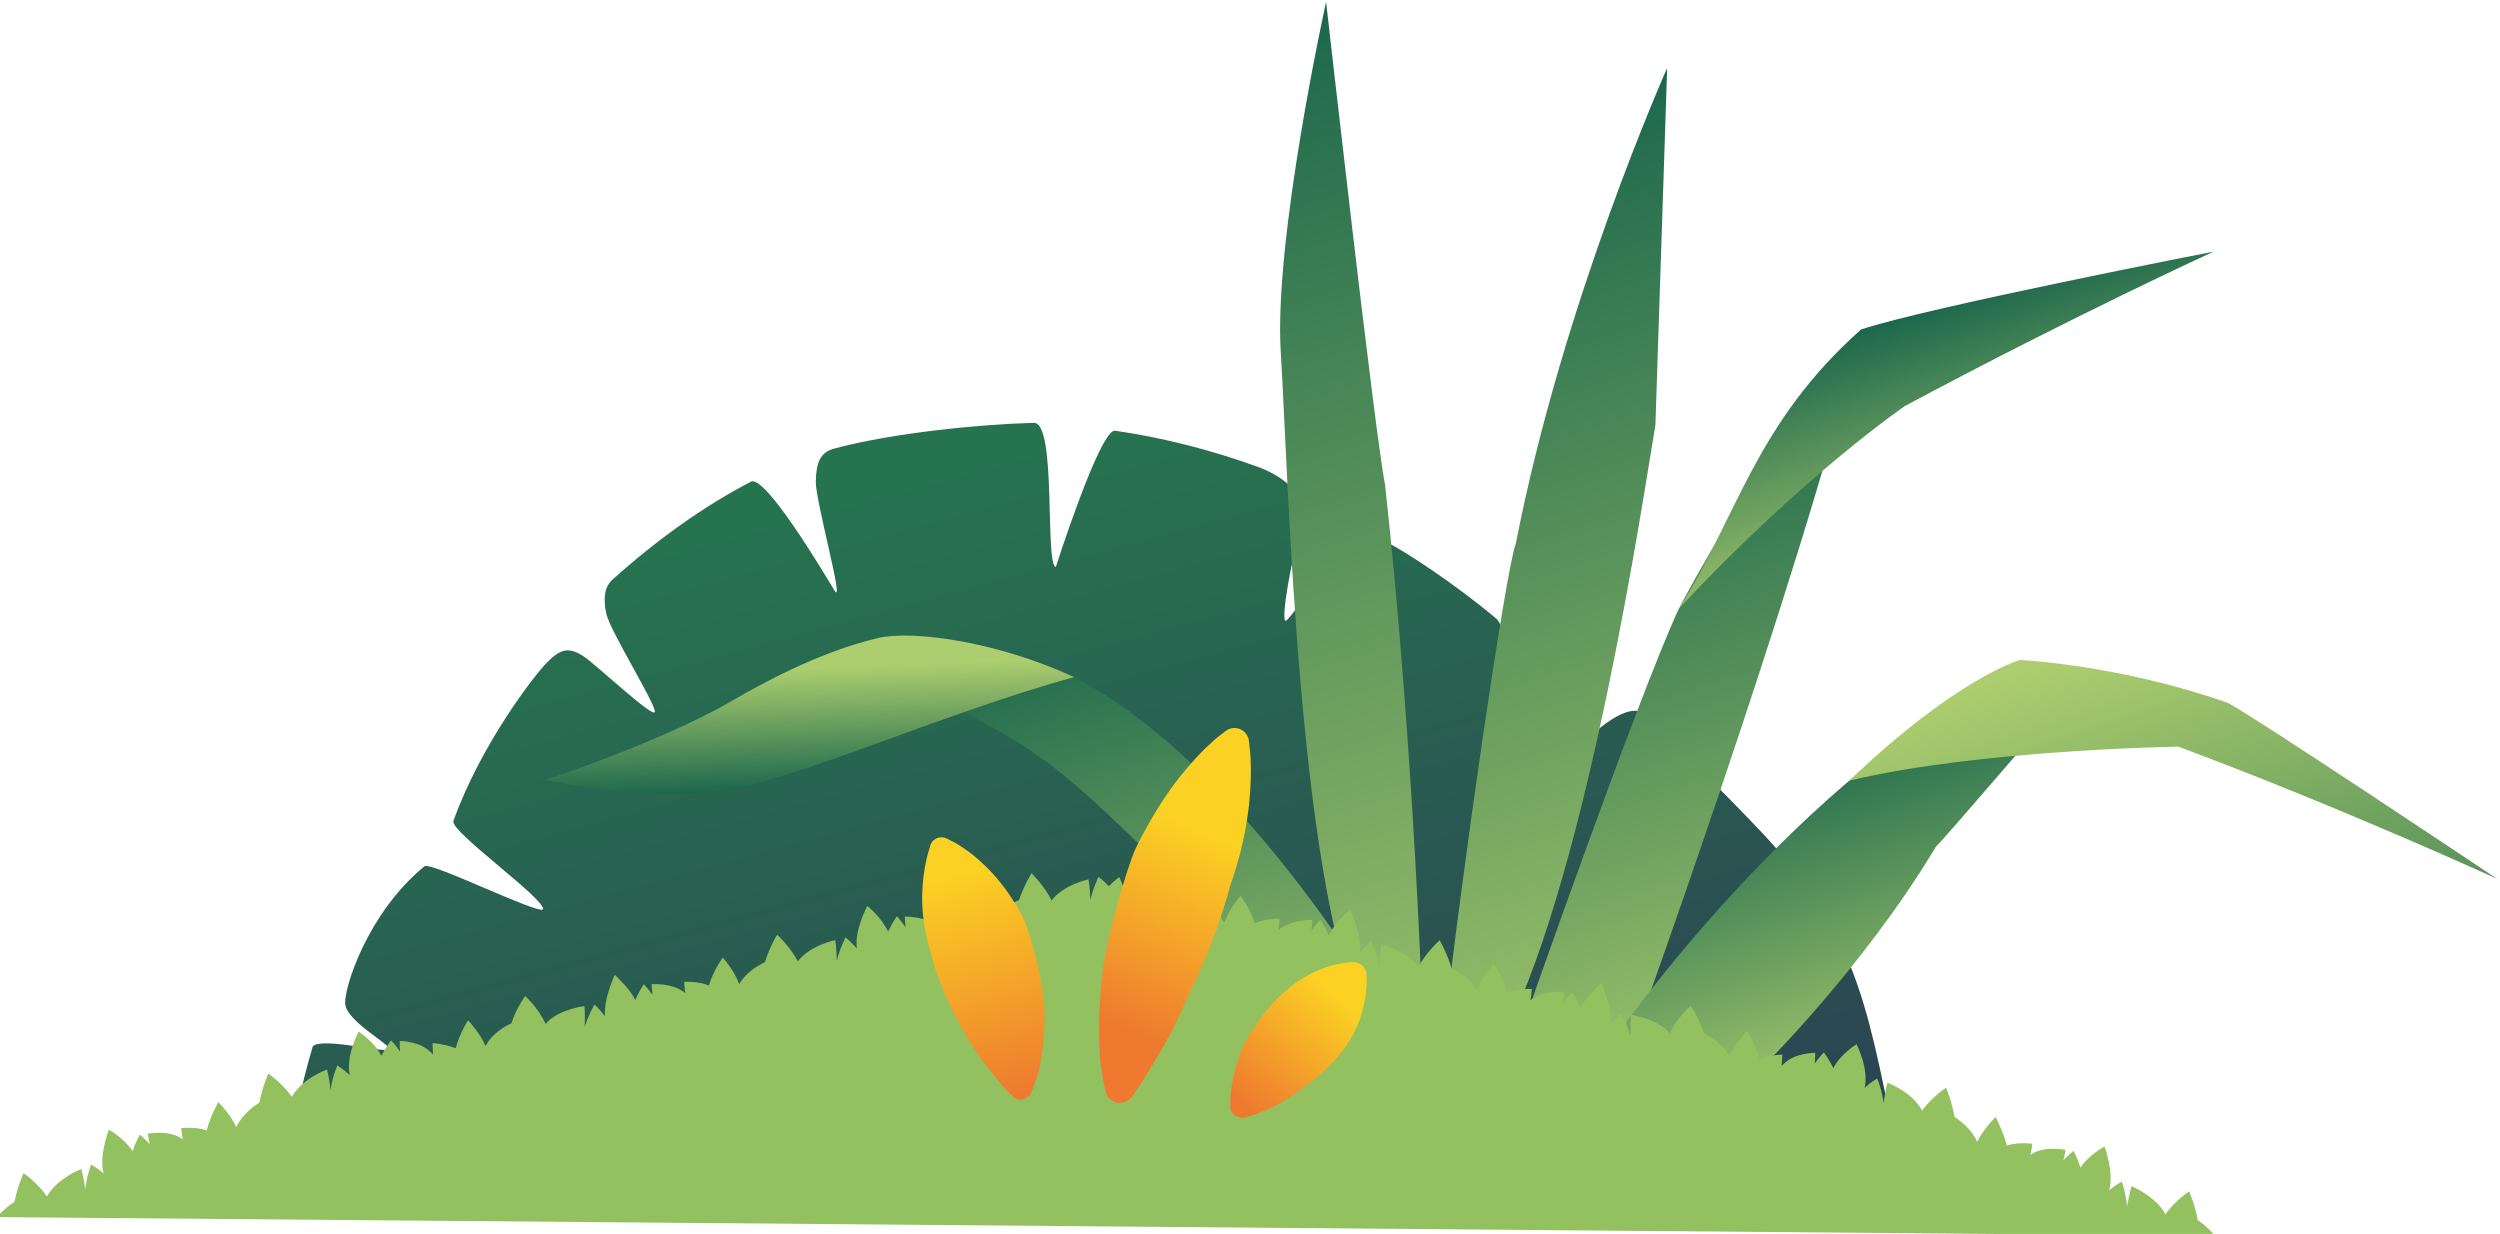 <?xml version="1.0" encoding="UTF-8"?> <svg xmlns="http://www.w3.org/2000/svg" xmlns:xlink="http://www.w3.org/1999/xlink" xmlns:xodm="http://www.corel.com/coreldraw/odm/2003" xml:space="preserve" width="55.755mm" height="27.519mm" version="1.1" style="shape-rendering:geometricPrecision; text-rendering:geometricPrecision; image-rendering:optimizeQuality; fill-rule:evenodd; clip-rule:evenodd" viewBox="0 0 5575.5 2751.9"> <defs> <style type="text/css"> .fil9 {fill:#93C160} .fil6 {fill:url(#id0)} .fil2 {fill:url(#id1)} .fil10 {fill:url(#id2)} .fil4 {fill:url(#id3)} .fil8 {fill:url(#id4)} .fil7 {fill:url(#id5)} .fil11 {fill:url(#id6)} .fil5 {fill:url(#id7)} .fil12 {fill:url(#id8)} .fil0 {fill:url(#id9)} .fil3 {fill:url(#id10)} .fil1 {fill:url(#id11)} </style> <linearGradient id="id0" gradientUnits="userSpaceOnUse" x1="4431.89" y1="1241.81" x2="4258.86" y2="705.98"> <stop offset="0" style="stop-opacity:1; stop-color:#ADCE6E"></stop> <stop offset="0.012" style="stop-opacity:1; stop-color:#ADCE6E"></stop> <stop offset="1" style="stop-opacity:1; stop-color:#1D684D"></stop> </linearGradient> <linearGradient id="id1" gradientUnits="userSpaceOnUse" xlink:href="#id0" x1="1801.25" y1="1485.13" x2="1810.44" y2="1758.89"> </linearGradient> <linearGradient id="id2" gradientUnits="userSpaceOnUse" x1="2679.71" y1="1849.84" x2="2491.49" y2="2294.55"> <stop offset="0" style="stop-opacity:1; stop-color:#FBD223"></stop> <stop offset="1" style="stop-opacity:1; stop-color:#EE792F"></stop> </linearGradient> <linearGradient id="id3" gradientUnits="userSpaceOnUse" xlink:href="#id0" x1="3902.49" y1="2569.9" x2="3185.41" y2="349.27"> </linearGradient> <linearGradient id="id4" gradientUnits="userSpaceOnUse" xlink:href="#id0" x1="4704.26" y1="1416.14" x2="5117.08" y2="2674.24"> </linearGradient> <linearGradient id="id5" gradientUnits="userSpaceOnUse" xlink:href="#id0" x1="4289.36" y1="2423.75" x2="4040.46" y2="1652.99"> </linearGradient> <linearGradient id="id6" gradientUnits="userSpaceOnUse" xlink:href="#id2" x1="2138.41" y1="1941.68" x2="2282.57" y2="2444.36"> </linearGradient> <linearGradient id="id7" gradientUnits="userSpaceOnUse" xlink:href="#id0" x1="4087.97" y1="2502.53" x2="3582.25" y2="936.42"> </linearGradient> <linearGradient id="id8" gradientUnits="userSpaceOnUse" xlink:href="#id2" x1="2981.05" y1="2214.89" x2="2769.11" y2="2463.81"> </linearGradient> <linearGradient id="id9" gradientUnits="userSpaceOnUse" x1="2025.88" y1="1049.32" x2="2567.58" y2="3033.79"> <stop offset="0" style="stop-opacity:1; stop-color:#267350"></stop> <stop offset="0.012" style="stop-opacity:1; stop-color:#267350"></stop> <stop offset="1" style="stop-opacity:1; stop-color:#2C4153"></stop> </linearGradient> <linearGradient id="id10" gradientUnits="userSpaceOnUse" xlink:href="#id0" x1="3489.67" y1="2711.67" x2="2691.99" y2="126.95"> </linearGradient> <linearGradient id="id11" gradientUnits="userSpaceOnUse" xlink:href="#id0" x1="2777.19" y1="2655.55" x2="2370.93" y2="1397.45"> </linearGradient> </defs> <g id="Слой_x0020_1">  <g id="_1965099513648"> <path class="fil0" d="M3920.54 1847.43c-85.24,-89.32 -174.13,-177.46 -266.71,-261.66 -91.79,-15.75 -273.06,272.35 -309.14,198.86 -17.72,-36.13 45.5,-360.24 -8.56,-405.71 -91.72,-77.17 -206.54,-151.99 -245.14,-170.66 -61.44,-29.6 -74.13,-16.92 -106.68,21.19 -32.51,38.1 -100.88,144.02 -115.72,154.57 -14.8,10.6 12.73,-150.34 34.16,-205.36 21.41,-55.08 -19.91,-107.42 -92.77,-135.78 -104.3,-37.99 -212.01,-66.18 -323.1,-82.32 -33.5,-4.86 -132.2,304.07 -132.2,304.07 -25.08,-6.13 2.53,-322.87 -48.97,-321.59 -120.2,2.95 -317.03,22.8 -444.8,57.29 -31.07,8.07 -40.54,30.05 -41.55,72.94 -1.02,43 66.66,285.36 41.24,243.01 -25.36,-42.32 -153.84,-257.36 -185.61,-242.13 -104.85,54.33 -209.17,128.99 -308.89,218.32 -16.52,14.79 -22.15,38.81 -13.74,76.75 8.47,38.12 110.14,201.2 108.02,218.13 -2.13,16.9 -133.42,-108.01 -160.95,-124.97 -27.52,-16.93 -46.61,-19.03 -79.11,14.84 -29.15,28.59 -149.27,185.77 -209.12,353.71 -8.26,23.16 205.51,174.07 199.93,197.34 -15.44,9.5 -250.89,-107.52 -264.57,-96.3 -127.53,104.63 -180.6,273.92 -176.53,308.03 4.23,36.49 91.09,84.28 99.51,99.17 7.94,13.99 -153.83,-28.21 -172.04,-5.35 -26.8,90.08 -45.08,178.7 -53.27,263.63l3593.75 0c-72.55,-327.9 -79.57,-500.85 -317.44,-750.02z"></path> <path class="fil1" d="M2395.6 1510.13l-439.06 6.56c0,0 224.97,52.44 425.92,220.6 200.96,168.17 532.97,539.5 532.97,539.5l198.75 19.66c0,0 -323.23,-581.02 -718.58,-786.32z"></path> <path class="fil2" d="M2395.6 1510.13c-303.63,83 -646.52,242.47 -812.53,257.76 -166.02,15.27 -366.95,-28.42 -366.95,-28.42 0,0 259.9,-85.18 417.17,-176.92 157.26,-91.73 263.78,-125.26 325.45,-139.78 74.25,-17.48 262.13,6.53 436.86,87.36z"></path> <path class="fil3" d="M3058.48 2304.09c-163.68,-259.95 -185.65,-1264.65 -202.02,-1516.93 -16.39,-252.28 100.98,-783.03 100.98,-783.03 0,0 108.7,963.23 131.63,1077.9 65.53,596.29 85.19,1222.06 85.19,1222.06l-115.78 0z"></path> <path class="fil4" d="M3380.66 1212.12c-22.93,58 -124.5,761.06 -160.54,1091.97l137.61 0c186.75,-376.77 307.97,-1202.4 334.18,-1356.39l26.21 -796.14c0,0 -232.62,520.93 -337.46,1060.56z"></path> <path class="fil5" d="M3390.49 2304.09l245.72 32.77c0,0 373.5,-1028.76 514.39,-1602.12 -232.62,288.31 -406.27,622.5 -406.27,622.5 -91.73,196.58 -353.84,946.85 -353.84,946.85z"></path> <path class="fil6" d="M3744.33 1357.24c278.49,-298.14 504.56,-452.13 504.56,-452.13 380.05,-203.13 688.02,-344.01 688.02,-344.01 0,0 -638.88,124.5 -786.31,173.64 -235.9,209.69 -275.22,416.09 -406.27,622.5z"></path> <path class="fil7" d="M3590.29 2330.76c0,0 380.11,-559.63 865,-820.63l203.13 -15.29c0,0 -330.91,386.61 -340.74,393.16 -167.08,278.49 -396.42,501.28 -396.42,501.28l-330.97 -58.52z"></path> <path class="fil8" d="M4124.36 1741.02c288.34,-69.25 733.92,-75.81 733.92,-75.81 360.39,134.33 710.96,294.87 710.96,294.87 0,0 -573.36,-383.32 -602.84,-393.15 -242.45,-85.19 -461.96,-95.02 -461.96,-95.02 0,0 -141.2,40.19 -380.08,269.11z"></path> <path class="fil9" d="M4743.97 2690.45c3.77,-25.39 9.85,-45.02 9.85,-45.02 0,-0.01 54.14,22.44 75.41,62.5 21.82,-30.28 53,-51 53,-51 0,0 3.32,7.55 7.3,19.22 4,11.71 8.79,27.75 11.77,44.98 8.93,5.78 25.31,18.49 38.08,34.88l-2471.89 -20.8 0 0 -2473.73 -20.81c13.04,-16.18 29.64,-28.6 38.66,-34.24 3.28,-17.18 8.34,-33.13 12.53,-44.77 4.18,-11.6 7.63,-19.1 7.63,-19.1 0,0 30.82,21.24 52.13,51.89 21.93,-39.7 76.45,-61.24 76.45,-61.23 0,0 5.75,19.74 9.09,45.18 3.08,-28.99 12.77,-55.01 12.77,-55.01 0,0 13.36,7.2 28.01,19.72 -10.92,-39.37 11.76,-97.32 11.76,-97.3 0,0 34.65,18.88 53.02,48.02 3.38,-10.74 7.38,-19.99 10.55,-26.57 3.15,-6.6 5.43,-10.58 5.43,-10.58 0,0 10.45,8.15 22.05,21.13 -2.92,-13.46 -4,-23.22 -4,-23.22 0,0 20.28,-3.69 42.29,-0.88 12.25,1.34 25.39,5.84 35.62,13.59 -2.81,-14.38 -3.7,-24.95 -3.7,-24.95 0,0 30.42,-4 56.84,4.87 4.42,-16.77 11.09,-32.59 16.34,-44.12 5.39,-11.57 9.76,-18.96 9.76,-18.96 0,0 25.62,25.18 40.06,55.87 11.59,-26.78 39.03,-46.86 51.54,-55.11 3.17,-17.26 8.13,-33.31 12.27,-45.05 4.11,-11.69 7.59,-19.23 7.59,-19.23 0,0 30.96,21.12 52.5,51.66 11.08,-19.94 30.47,-35.31 47.35,-45.51 8.46,-5.07 16.19,-8.93 21.83,-11.48 5.71,-2.47 9.26,-3.72 9.26,-3.72 0,0 5.2,19.97 7.87,45.5 1.93,-14.42 5.65,-28.06 8.92,-38.13 3.23,-10.12 6.11,-16.47 6.11,-16.47 0,0 13.58,7.95 27.7,21.35 -4.43,-20.14 -0.09,-44.37 6.08,-63.47 6.09,-19.14 13.62,-33.37 13.62,-33.36 0,0 8.99,5.56 19.78,15.12 10.81,9.52 23.32,23.09 31.18,39.13 4.87,-10.01 10.25,-18.71 14.43,-24.9 4.17,-6.24 7.17,-9.78 7.17,-9.78 0,0 9.93,9.94 19.89,25 -0.94,-13.87 -0.48,-23.76 -0.48,-23.76 0,0 5.47,-0.02 13.78,0.99 8.37,1.34 19.55,3.73 30.67,7.87 11.05,4.7 20.97,11.6 29.72,21.44 -1.06,-14.73 -0.92,-25.28 -0.92,-25.28 0,0 6.63,0.09 16.31,1.77 9.6,2 22.65,4.12 35.1,9.58 4.04,-16.02 11.04,-31.96 16.79,-43.3 5.67,-11.35 10.73,-18.95 10.72,-18.95 0.01,0 25.75,25.97 39.11,57.33 12.73,-26.35 43.18,-44.51 57.59,-50.9 5.4,-16.64 13.06,-32.24 19.42,-43.13 6.35,-10.78 11.36,-17.5 11.36,-17.5 0,0 7.49,6.76 16.91,17.89 9.43,11.11 20.7,26.65 28.7,44.07 14.74,-17.34 36.46,-26.53 54.72,-32.44 9.24,-2.89 16.98,-4.66 22.68,-5.74 5.67,-1.07 9.16,-1.45 9.16,-1.45 0,0 1.96,20.79 0.48,46.5 8.4,-27.45 22.12,-50.11 22.12,-50.11 0,0.01 11.69,10.97 23.35,26.35 -2.03,-20.64 3.97,-43.95 9.82,-61.95 5.93,-18.01 11.93,-30.75 11.93,-30.75 0,0 1.7,1.69 4.67,4.64 3.02,2.88 6.74,7.56 11.82,12.31 9.82,9.87 21.56,23.66 29.22,39.41 8.74,-20.31 18.78,-35.21 18.78,-35.21 0,0 9.37,9.3 19.64,23.55 -1.77,-13.78 -2.08,-23.64 -2.08,-23.64 0,0 19.85,-1.44 41.12,3.72 11.95,2.89 24.3,7.87 33.92,16.33 -1.98,-14.61 -2.3,-25.26 -2.3,-25.26 0,0 29.53,-2.15 55.22,8.17 9.16,-32.83 30.71,-62.2 30.71,-62.2 0,0 25.01,27.07 36.88,59.13 13.87,-25.79 43.82,-42.53 57.27,-49.03 10.12,-33.44 27.14,-61.18 27.14,-61.18 0,0 28.4,25.65 46.11,59.31 26.67,-35.47 83.54,-47.22 83.54,-47.22 0,0 3.27,20.57 3.46,46.33 6.6,-28.15 19.46,-52.2 19.46,-52.2 0,0 12.37,9.53 25.27,24.43 -5.83,-40.94 23.31,-94.73 23.31,-94.73 0,0 7.9,6.18 17.62,16.49 9.73,10.27 21.3,24.58 28.7,40.62 9.21,-19.79 19.61,-34.16 19.61,-34.16 0,0 9.25,9.7 19.27,24.39 -1.48,-13.81 -1.57,-23.65 -1.57,-23.65 0,0 20.01,-0.5 41.3,5.65 11.94,3.46 24.23,9.02 33.66,17.92 -1.6,-14.67 -1.67,-25.3 -1.67,-25.3 0,0 29.76,-0.74 55.14,10.81 10,-32.28 32.23,-60.49 32.23,-60.49 0,0 24.36,28.22 35.5,60.76 14.49,-25.03 44.83,-40.25 58.44,-46.06 10.99,-32.7 28.01,-59.98 28.01,-59.98 0,0 27.55,26.52 44.88,60.58 26.55,-35.45 82.1,-46.84 82.1,-46.84 0,0 3.65,20.46 4.25,46.12 6.16,-28.04 18.22,-51.88 18.22,-51.88 0,0 3.11,2.38 7.89,6.6 4.11,3.54 9.45,8.42 15.04,14.27 5.68,-5.75 11.11,-10.54 15.27,-14.01 4.86,-4.14 8,-6.47 8,-6.47 0,0 11.66,24.04 17.34,52.18 1.03,-25.64 5.02,-46.04 5.02,-46.04 0,0 55.37,12.32 81.3,48.21 17.91,-33.76 45.9,-59.81 45.9,-59.81 0.01,0 16.56,27.56 27,60.44 13.51,6.04 43.59,21.76 57.66,47.03 11.69,-32.34 36.51,-60.15 36.51,-60.15 0,0 21.76,28.59 31.22,61.02 25.57,-11.11 55.31,-9.88 55.31,-9.88 0,0 -0.25,10.63 -2.1,25.27 9.58,-8.73 21.96,-14.09 33.96,-17.34 21.39,-5.8 41.39,-4.96 41.39,-4.96 0,0 -0.25,9.84 -1.97,23.61 10.26,-14.51 19.67,-24.06 19.67,-24.06 0,0 10.17,14.54 19.04,34.5 7.67,-15.93 19.48,-30.03 29.37,-40.14 9.9,-10.15 17.9,-16.2 17.9,-16.2 0,0 28.23,54.28 21.71,95.11 13.15,-14.67 25.68,-24 25.68,-24 0,0 12.46,24.26 18.58,52.53 0.62,-25.76 4.24,-46.27 4.24,-46.27 0,0 56.67,12.7 82.73,48.61 18.28,-33.35 47.1,-58.52 47.1,-58.52 0,0 16.56,28.02 26.12,61.64 13.33,6.71 43,23.96 56.43,49.98 12.41,-31.86 37.87,-58.5 37.87,-58.5 0,0 21.06,29.72 29.66,62.7 25.86,-9.88 55.35,-7.24 55.35,-7.24 0,0 -0.5,10.65 -2.72,25.23 9.75,-8.3 22.19,-13.07 34.19,-15.77 21.35,-4.8 41.17,-3.02 41.17,-3.02 0,0 -0.47,9.86 -2.47,23.6 10.5,-14.07 20.03,-23.22 20.03,-23.22 0,0 9.78,15.07 18.18,35.53 7.92,-15.62 19.89,-29.22 29.89,-38.92 5.15,-4.66 8.95,-9.28 12.01,-12.1 3.03,-2.91 4.75,-4.56 4.75,-4.56 0,0 5.79,12.83 11.41,30.93 5.55,18.1 11.16,41.51 8.78,62.11 11.92,-15.18 23.79,-25.94 23.79,-25.95 0,0 13.33,22.89 21.28,50.47 -1.05,-25.72 1.25,-46.48 1.25,-46.48 0,0 3.49,0.43 9.14,1.61 5.68,1.17 13.39,3.07 22.58,6.11 18.16,6.23 39.72,15.78 54.17,33.36 8.29,-17.28 19.82,-32.63 29.44,-43.58 9.61,-10.98 17.21,-17.61 17.21,-17.61 0,0 4.89,6.81 11.06,17.7 6.18,11 13.57,26.72 18.69,43.44 14.3,6.64 44.44,25.31 56.73,51.87 13.88,-31.13 40.05,-56.67 40.06,-56.67 -0.01,0 4.92,7.69 10.41,19.13 5.56,11.44 12.29,27.5 16.05,43.58 12.54,-5.25 25.63,-7.15 35.27,-8.98 9.7,-1.52 16.33,-1.5 16.33,-1.5 0,0 -0.04,10.54 -1.35,25.26 8.92,-9.69 18.95,-16.43 30.08,-20.94 11.18,-3.95 22.4,-6.15 30.8,-7.35 8.33,-0.87 13.79,-0.77 13.79,-0.77 0,0 0.3,9.9 -0.87,23.76 10.2,-14.9 20.3,-24.67 20.3,-24.67 0,0 2.94,3.6 7,9.91 4.08,6.26 9.31,15.05 14.01,25.13 8.13,-15.9 20.87,-29.26 31.84,-38.6 10.95,-9.37 20.02,-14.78 20.02,-14.78 0,-0.01 7.3,14.35 13.06,33.58 5.85,19.21 9.79,43.5 5.02,63.57 14.34,-13.16 28.05,-20.89 28.05,-20.89 0,0 2.77,6.4 5.83,16.57 3.1,10.13 6.59,23.84 8.28,38.28 3.1,-25.48 8.64,-45.36 8.64,-45.36 0,0 3.53,1.31 9.19,3.87 5.6,2.65 13.26,6.64 21.63,11.85 16.71,10.49 35.84,26.18 46.58,46.31 22.05,-30.18 53.37,-50.78 53.37,-50.78 0,0 3.35,7.6 7.26,19.36 3.94,11.8 8.64,27.94 11.51,45.25 12.37,8.45 39.47,28.99 50.61,55.97 14.95,-30.45 40.99,-55.19 40.99,-55.19 0,0 4.24,7.46 9.43,19.12 5.07,11.62 11.47,27.55 15.61,44.4 26.56,-8.43 56.91,-3.93 56.91,-3.93 0,0 -1.07,10.56 -4.12,24.9 10.36,-7.59 23.58,-11.86 35.84,-13.01 22.06,-2.44 42.27,1.61 42.27,1.61 0,0 -1.25,9.73 -4.39,23.15 11.82,-12.79 22.4,-20.77 22.4,-20.77 0,0 2.21,4.02 5.25,10.68 3.06,6.63 6.9,15.94 10.1,26.74 18.87,-28.83 53.83,-47.12 53.83,-47.12 0,-0.02 21.7,58.3 10.12,97.48 14.86,-12.27 28.33,-19.25 28.33,-19.25 0,0 9.25,26.18 11.85,55.23z"></path> <path class="fil10" d="M2460.43 2154.83c8.94,-50.3 21.52,-103.35 36.32,-155.69 7.96,-25.99 15.4,-52.1 24.6,-77.26 7.81,-25.48 20.81,-49.05 33.13,-71.65 24.6,-45.35 51.67,-85.77 77.56,-118.75 26.25,-32.88 50.76,-58.62 70.02,-75.51 8.93,-8.79 17.4,-14.84 22.8,-19.16 5.59,-4.21 8.58,-6.42 8.58,-6.42 4.51,-3.58 10.18,-6.12 16.28,-6.63 17.82,-1.89 33.8,11.04 35.65,28.76l0.41 2.98c0,0 0.41,3.76 1.08,10.91 0.77,7.18 2.11,17.72 2.36,30.36 1.24,25.61 0.26,60.68 -3.85,100.71 -4.57,39.85 -13.2,84.67 -26.51,130.43 -6.26,23.21 -15.61,45.81 -21.72,70.4 -6.69,24.26 -15.31,48.34 -23.43,72.64 -17.52,47.93 -37.09,95.38 -58.4,139.24 -10.02,21.93 -19.72,43.2 -29.06,63.29 -9.67,20.08 -19.47,38.94 -29.18,56.45 -20.1,34.63 -38.43,63.95 -51.47,85.01 -13.41,20.86 -22.66,32.42 -22.66,32.42l-0.15 0.21c-4.22,5.38 -10.01,9.34 -17.1,11.28 -17.32,4.51 -35.09,-5.75 -39.67,-23.05 0,0 -3.74,-14.18 -7.7,-38.53 -1.38,-12.17 -4.72,-26.92 -5.44,-43.72 -0.45,-16.89 -2,-36.21 -1.69,-57.12 0.36,-41.55 2.11,-90.65 9.24,-141.6z"></path> <path class="fil11" d="M2065.59 1919.61c1.75,-9.48 4.47,-17.86 6.11,-23.25 1.53,-5.65 2.52,-8.62 2.52,-8.62l0.56 -2.07 1.54 -4.05c6.42,-12.74 21.88,-17.98 34.67,-11.66 0,0 2.72,1.33 7.72,3.85 5.08,2.41 12.62,5.96 20.58,11.45 17.11,10.28 38.43,26.56 60.78,48.49 22.09,21.78 44.32,49.42 63.63,81.06 9.61,15.77 19.42,32.39 25.23,50.48 6.87,17.77 12.01,36.54 17.46,55.08 10.12,37.53 17.47,75.7 21.57,112.08 2.87,37.13 0.92,72.88 -2.31,103.22 -1.49,15.19 -4.63,29.4 -6.58,41.69 -2,12.26 -6.57,23.04 -8.78,31.88 -6.01,17.78 -10.89,28.25 -10.89,28.25l-4.11 6.22c-9.45,10.47 -25.52,11.35 -36.05,1.95 0,0 -8.69,-7.75 -21.27,-21.74 -12.33,-14.27 -28.87,-34.2 -46.7,-57.46 -8.67,-11.76 -17.19,-24.5 -25.52,-38.07 -8.68,-13.45 -15.77,-27.88 -24.4,-42.79 -17.32,-30.04 -32.31,-62.51 -45.15,-95.75 -5.86,-16.8 -12.08,-33.43 -16.49,-50.42 -4.06,-17.21 -9.85,-33.05 -13.1,-49.62 -7.6,-32.58 -10.53,-64.9 -9.9,-94.43 0.75,-29.54 4.31,-55.98 8.88,-75.77z"></path> <path class="fil12" d="M2753.06 2391.42c5.29,-20.81 13.09,-43.97 23.68,-66.98 12.48,-22.55 27.78,-45.21 44.64,-66.77 33.53,-43.36 77.91,-77.52 119.37,-94.16 20.64,-8.53 39.66,-13.41 54.29,-15.55 14.23,-2.33 23.73,-2.23 23.84,-2.11 14.73,0.36 27.57,12.01 28.91,27.17l0 1.64c0,0 0.88,10.08 -0.3,24.8 -0.67,15.05 -3.7,34.67 -9.25,55.63 -11.05,42.23 -36.68,86.51 -73.29,121.68 -18.19,17.74 -37.86,34.44 -58.2,48.5 -20.04,15.7 -40.54,29.07 -59.58,39.14 -38.08,20.33 -71.51,27.83 -71.51,27.83l-5.18 0.68c-14.65,0.35 -26.76,-11.21 -27.13,-25.8 0,0 -0.93,-33.98 9.71,-75.7z"></path> </g> </g> </svg> 